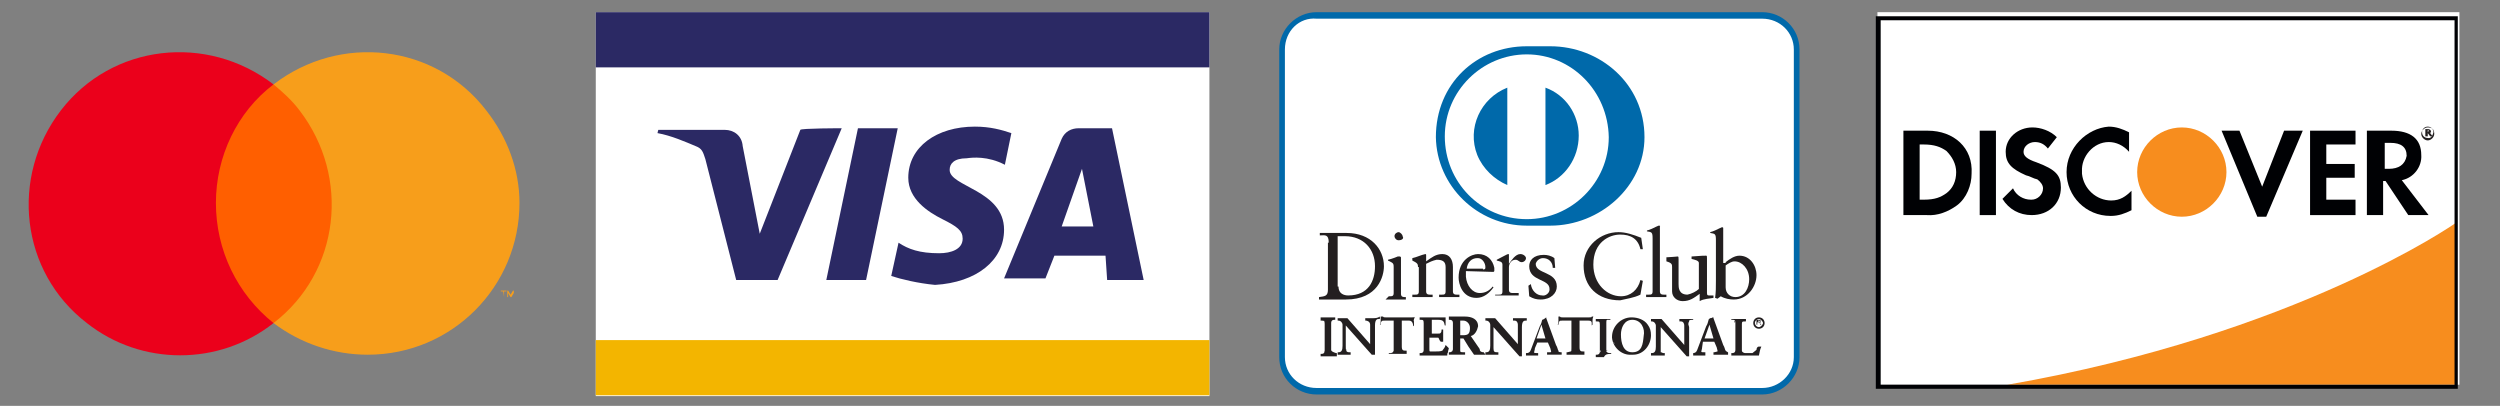 <?xml version="1.0" encoding="utf-8"?>
<!-- Generator: Adobe Illustrator 28.2.0, SVG Export Plug-In . SVG Version: 6.00 Build 0)  -->
<svg version="1.1" id="Ebene_1" xmlns="http://www.w3.org/2000/svg" xmlns:xlink="http://www.w3.org/1999/xlink" x="0px" y="0px"
	 viewBox="0 0 308 50" style="enable-background:new 0 0 308 50;" xml:space="preserve">
<rect x="0" y="0" width="308" height="50" fill="#808080" stroke="none"/>
<style type="text/css">
	.st0{fill:#FFFFFF;}
	.st1{fill:#F3B500;}
	.st2{fill:#2B2964;}
	.st3{clip-path:url(#SVGID_00000057107253542846551470000004553781169663556244_);fill:#2B2964;}
	.st4{fill:#0069AA;}
	.st5{fill:#231F20;}
	.st6{clip-path:url(#SVGID_00000003793923223049772720000016204652844926909365_);}
	.st7{fill:#F78D1E;}
	.st8{fill:#000104;}
	.st9{opacity:0;}
	.st10{fill:#FF5F00;}
	.st11{fill:#EB001B;}
	.st12{fill:#F79E1B;}
</style>
<rect x="73.4" y="1.5" class="st0" width="75.6" height="47.3"/>
<rect x="231.3" y="1.5" class="st0" width="71.7" height="45.9"/>
<g>
	<g>
		<g>
			<g>
				<rect x="73.4" y="41.9" class="st1" width="75.6" height="6.8"/>
				<rect x="73.4" y="1.5" class="st2" width="75.6" height="6.8"/>
				<g>
					<g>
						<g>
							<g>
								<g>
									<defs>
										<rect id="SVGID_1_" x="72.1" y="0.1" width="78.3" height="49.6"/>
									</defs>
									<clipPath id="SVGID_00000057827811150575647750000018322251340517263767_">
										<use xlink:href="#SVGID_1_"  style="overflow:visible;"/>
									</clipPath>
									<path style="clip-path:url(#SVGID_00000057827811150575647750000018322251340517263767_);fill:#2B2964;" d="M103.7,15.8
										l-7.9,18.7h-5.1l-3.8-14.9c-0.3-0.9-0.4-1.3-1.2-1.6c-1.2-0.5-3-1.3-4.7-1.6l0.1-0.4h8.2c1.1,0,2.1,0.7,2.2,2l2.1,10.8
										l5-12.8C98.6,15.8,103.7,15.8,103.7,15.8z M123.7,28.3c0-4.9-6.8-5.3-6.7-7.4c0-0.7,0.5-1.4,2.1-1.4
										c0.7-0.1,2.6-0.3,4.7,0.8l0.8-3.9c-1.2-0.4-2.6-0.8-4.5-0.8c-4.7,0-8.2,2.5-8.2,6.3c0,2.6,2.4,4.2,4.2,5.1
										c1.8,0.9,2.5,1.4,2.5,2.4c0,1.3-1.4,1.8-2.9,1.8c-2.4,0-3.8-0.5-5-1.3l-0.9,4.1c1.2,0.4,3.3,0.9,5.4,1.1
										C120.3,34.8,123.7,32.1,123.7,28.3 M136.4,34.5h4.5l-3.9-18.7h-4.1c-0.9,0-1.7,0.4-2.1,1.3l-7.1,17.2h5.1l1.1-2.8h6.3
										L136.4,34.5z M130.8,27.9l2.5-7.1l1.4,7.1H130.8z M110.6,15.8l-3.9,18.7h-4.9l3.9-18.7H110.6z"/>
								</g>
							</g>
						</g>
					</g>
				</g>
			</g>
		</g>
	</g>
	<g>
		<path class="st0" d="M221.4,44c0,2.4-2,4.2-4.3,4.2h-54.9c-2.4,0-4.2-1.8-4.3-4.2V6.1c0-2.4,2-4.2,4.3-4.2l0,0h54.9
			c2.4,0,4.3,1.8,4.3,4.2l0,0V44z"/>
		<path class="st4" d="M158.3,6.1V44c0,2.1,1.7,3.8,3.9,3.8l0,0h54.9c2.1,0,3.9-1.7,3.9-3.8l0,0V6.1c0-2.1-1.7-3.8-3.9-3.8l0,0
			h-54.9C160.1,2.1,158.3,3.8,158.3,6.1L158.3,6.1 M162.2,48.6c-2.5,0-4.6-2-4.6-4.6V6.1c0-2.5,2.1-4.6,4.6-4.6h54.9
			c2.5,0,4.6,2,4.6,4.6V44c0,2.5-2.1,4.6-4.6,4.6H162.2z"/>
		<path class="st5" d="M164.9,35.3c0,0.9,0.7,1.1,1.2,1.1c2.5,0,3.3-1.8,3.3-3.6c0-2.1-1.4-3.7-3.7-3.7c-0.5,0-0.7,0-0.9,0v6.2
			H164.9z M163.7,29.9c0-1.1-0.5-0.9-1.1-0.9v-0.3c0.4,0,0.9,0,1.3,0s1.2,0,2,0c3,0,4.6,2,4.6,4.1c0,1.2-0.7,4.1-4.7,4.1
			c-0.5,0-1.2,0-1.7,0c-0.5,0-1.1,0-1.6,0v-0.3c0.7-0.1,1.1-0.1,1.1-0.9v-5.8H163.7z"/>
		<path class="st5" d="M172.3,29.6c-0.3,0-0.5-0.3-0.5-0.5c0-0.3,0.3-0.5,0.5-0.5s0.5,0.3,0.5,0.5C173,29.4,172.7,29.6,172.3,29.6
			 M171.1,36.5h0.1c0.3,0,0.5,0,0.5-0.4v-3.2c0-0.5-0.1-0.5-0.7-0.8V32c0.5-0.1,1.2-0.4,1.2-0.4s0.1,0,0.3,0l0.1,0.1v4.5
			c0,0.4,0.3,0.4,0.5,0.4h0.1v0.3c-0.4,0-0.8,0-1.2,0s-0.8,0-1.3,0L171.1,36.5z"/>
		<path class="st5" d="M174.7,32.9c0-0.4-0.1-0.5-0.7-0.8v-0.3c0.5-0.1,1.1-0.4,1.6-0.5c0,0,0.1,0,0.1,0.1v0.8
			c0.7-0.5,1.2-0.9,2-0.9c0.9,0,1.3,0.7,1.3,1.6v3c0,0.4,0.3,0.4,0.5,0.4h0.3v0.3c-0.4,0-0.8,0-1.2,0c-0.4,0-0.8,0-1.3,0v-0.3h0.3
			c0.3,0,0.5,0,0.5-0.4v-3c0-0.7-0.4-0.9-1.1-0.9c-0.5,0.1-0.9,0.3-1.3,0.5v3.4c0,0.4,0.3,0.4,0.5,0.4h0.3v0.3c-0.4,0-0.8,0-1.2,0
			c-0.4,0-0.8,0-1.3,0v-0.3h0.3c0.3,0,0.5,0,0.5-0.4v-3H174.7z"/>
		<path class="st5" d="M182.7,33.2c0.3,0,0.3-0.1,0.3-0.3c0-0.5-0.4-1.1-0.9-1.1h-0.1c-0.7,0-1.2,0.5-1.3,1.3H182.7z M180.6,33.4
			c0,0.3,0,0.4,0,0.7c0.1,1.1,0.8,2,1.7,2c0.7,0,1.2-0.3,1.6-0.8l0.1,0.1c-0.5,0.7-1.2,1.3-2.1,1.3c-1.8,0-2.2-1.8-2.2-2.5
			c0-2.2,1.6-2.9,2.4-2.9c1.1,0,1.8,0.7,2,1.7c0,0,0,0,0,0.1s0,0.1,0,0.3l-0.1,0.1L180.6,33.4z"/>
		<path class="st5" d="M184.3,36.3h0.3c0.3,0,0.5,0,0.5-0.4v-3.3c0-0.4-0.4-0.4-0.7-0.5V32c0.8-0.4,1.3-0.7,1.4-0.7s0.1,0,0.1,0.1
			v1.1l0,0c0.3-0.4,0.8-1.2,1.4-1.2c0.4,0,0.7,0.3,0.7,0.5l0,0c0,0.3-0.3,0.5-0.5,0.5l0,0c-0.4,0-0.4-0.3-0.8-0.3
			c-0.5,0-0.8,0.5-0.8,0.9v2.8c0,0.4,0.3,0.4,0.5,0.4h0.7v0.3c-0.7,0-1.2,0-1.6,0s-0.9,0-1.3,0V36.3z"/>
		<path class="st5" d="M188.6,35c0.1,0.8,0.7,1.4,1.4,1.4c0.4,0.1,0.9-0.3,0.9-0.7v-0.1c0-1.3-2.5-0.9-2.5-2.8
			c0-0.7,0.5-1.4,1.8-1.4c0.4,0,0.9,0.1,1.3,0.4l0.1,1.2h-0.3c0-0.7-0.5-1.2-1.2-1.2l0,0c-0.4,0-0.8,0.3-0.9,0.7l0,0
			c0,1.3,2.6,0.9,2.6,2.8c0,0.8-0.7,1.6-2,1.6c-0.5,0-0.9-0.1-1.4-0.4l-0.1-1.3L188.6,35z"/>
		<path class="st5" d="M202.4,30.7h-0.3c-0.3-1.3-1.2-1.8-2.5-1.8s-3.3,0.9-3.3,3.7c0,2.4,1.7,3.9,3.4,3.9c1.2,0,2.1-0.8,2.4-2
			l0.3,0.1l-0.3,1.7c-0.8,0.4-1.7,0.5-2.5,0.7c-2.8,0-4.5-1.7-4.5-4.3c0-2.4,2.1-4.1,4.3-4.1c0.9,0,1.8,0.3,2.8,0.7L202.4,30.7z"/>
		<path class="st5" d="M202.8,36.3h0.3c0.3,0,0.5,0,0.5-0.4v-6.5c0-0.8-0.1-0.8-0.7-0.9v-0.1c0.4-0.1,0.8-0.3,1.2-0.5
			c0.1,0,0.1-0.1,0.3-0.1s0.1,0.1,0.1,0.1v8c0,0.4,0.3,0.4,0.5,0.4h0.3v0.3c-0.4,0-0.8,0-1.2,0s-0.8,0-1.3,0L202.8,36.3L202.8,36.3z
			"/>
		<path class="st5" d="M210.3,36.1c0,0.3,0.1,0.3,0.3,0.3h0.5v0.3c-0.5,0.1-1.2,0.1-1.7,0.4l0,0v-0.9c-0.7,0.5-1.2,0.9-2.1,0.9
			c-0.7,0-1.3-0.5-1.3-1.2v-0.1v-2.9c0-0.3,0-0.5-0.7-0.7v-0.5c0.4,0,1.3-0.1,1.4-0.1s0.1,0.1,0.1,0.4v3c0,0.4,0,1.3,1.1,1.3
			c0.5-0.1,1.1-0.4,1.4-0.7v-3.2c0-0.3-0.5-0.4-0.9-0.5v-0.3c1.1-0.1,1.7-0.1,1.8-0.1s0.1,0.1,0.1,0.3L210.3,36.1z"/>
		<path class="st5" d="M212.6,35.4c0,0.7,0.5,1.2,1.2,1.2c1.2,0,1.7-1.2,1.7-2.2c0-1.3-0.9-2.2-1.8-2.2c-0.4,0-0.8,0.3-1.1,0.5V35.4
			z M212.6,32.3c0.5-0.4,1.1-0.8,1.7-0.8c1.3,0,2.1,1.2,2.1,2.4c0,1.4-1.1,3-2.8,3c-0.5,0-1.1-0.1-1.6-0.4l-0.4,0.3l-0.3-0.1
			c0.1-0.7,0.1-1.3,0.1-2.1v-5c0-0.8-0.1-0.8-0.7-0.9v-0.1c0.4-0.1,0.8-0.3,1.2-0.5c0.1,0,0.1-0.1,0.3-0.1c0.1,0,0.1,0.1,0.1,0.1
			v4.3H212.6z"/>
		<g>
			<path class="st5" d="M164,43.1v-3.3c0-0.4,0.3-0.4,0.4-0.4h0.1v-0.3c-0.3,0-0.7,0-0.9,0s-0.7,0-0.9,0l0,0v0.4h0.1
				c0.3,0,0.4,0,0.4,0.4v3.3c0,0.4-0.3,0.4-0.4,0.4h-0.1v0.3l0,0c0.3,0,0.7,0,0.9,0s0.7,0,1.1,0l0,0v-0.4h-0.1
				C164.3,43.4,164,43.3,164,43.1z M163.2,43.1v-3.3c0-0.1,0-0.3-0.1-0.3c0.1,0,0.1,0.1,0.1,0.3V43.1c0,0.1,0,0.3-0.1,0.3
				C163.2,43.3,163.2,43.2,163.2,43.1z"/>
			<path class="st5" d="M166,43.3c-0.1-0.1-0.1-0.1-0.1-0.3C165.8,43.2,166,43.3,166,43.3z"/>
			<path class="st5" d="M169.1,39.2c-0.3,0-0.5,0-0.9,0l0,0v0.3h0.1c0.1,0,0.5,0.1,0.5,0.5v2.4l-2.8-3.2c-0.3,0-0.4,0-0.5,0
				c-0.3,0-0.5,0-0.7,0l0,0v0.3h0.1l0,0c0.3,0,0.5,0.3,0.5,0.5v2.6c0,0.5-0.1,0.8-0.5,0.8h-0.1v0.3l0,0c0.3,0,0.5,0,0.8,0
				s0.5,0,0.8,0v-0.3h-0.1c-0.1,0-0.3,0-0.4-0.1c0,0,0.1,0.1,0.3,0.1c-0.4,0-0.4-0.3-0.4-0.8l0,0c0,0.1,0,0.3,0,0.4
				c0-0.1,0-0.3,0-0.4v-2.5l3.2,3.6h0.3h0.1l0,0c0-0.3,0-0.4,0-0.7v-2.9c0-0.8,0.3-0.8,0.5-0.8h0.1v-0.3l0,0
				C169.7,39.2,169.4,39.2,169.1,39.2z M165.6,39.2c-0.3,0-0.4,0-0.7,0l0,0C165.1,39.2,165.4,39.2,165.6,39.2c0.3,0,0.4,0,0.5,0
				l2.8,3.2l0,0l-2.8-3.2C166,39.2,165.8,39.2,165.6,39.2z"/>
			<path class="st5" d="M174.3,39L174.3,39c0,0.1-0.1,0.1-0.3,0.1h-3.3c-0.1,0-0.3,0-0.3-0.1h-0.3l0,0c0,0.1,0,0.4,0,0.5
				s0,0.4-0.1,0.5l0,0l0,0l0,0h0.1l0,0l0,0c0-0.3,0.1-0.4,0.1-0.4c0.1-0.1,0.1-0.1,0.4-0.1l0,0h1.1v3.4c0,0.1,0,0.1,0,0.3
				c-0.1,0.3-0.3,0.3-0.5,0.3h-0.1l0,0v0.1l0,0c0.3,0,0.8,0,1.1,0s0.8,0,1.1,0v-0.1v-0.3h-0.1c-0.3,0-0.5,0-0.5-0.5v-3.2h0.9
				c0.4,0,0.5,0.4,0.5,0.7l0.1-0.1l0,0l0,0c0-0.1,0-0.4,0-0.5C174.1,39.4,174.3,39.2,174.3,39L174.3,39L174.3,39z M171.2,43.6
				c0.1,0,0.3,0,0.4,0C171.5,43.6,171.4,43.6,171.2,43.6L171.2,43.6z M173.2,43.6h0.1l0,0C173.2,43.6,173.2,43.6,173.2,43.6z"/>
			<path class="st5" d="M178.1,42.5L178.1,42.5L178.1,42.5L178.1,42.5c-0.1,0.4-0.3,0.5-0.4,0.7c-0.3,0.1-0.5,0.1-0.9,0.1
				c-0.3,0-0.4,0-0.5,0c0,0,0,0-0.1,0l0,0c-0.1,0-0.1-0.1-0.1-0.3v-1.4h0.8c0.1,0,0.1,0,0.3,0c0.1,0.1,0.1,0.3,0.3,0.5l0,0l0,0l0,0
				h0.3c0-0.3,0-0.5,0-0.7c0-0.3,0-0.5,0-0.8l0,0h-0.1l0,0h-0.1c0,0.1,0,0.3-0.1,0.4c-0.1,0.1-0.1,0.1-0.4,0.1h-0.7v-1.7h0.8
				c0.7,0,0.7,0.3,0.8,0.7l0,0l0,0l0,0h0.1l0,0l0,0c0-0.1,0-0.4,0-0.7c0-0.1,0-0.3,0-0.3l0,0l0,0c-0.4,0-1.1,0-1.6,0s-1.2,0-1.6,0
				l0,0v0.3h0.1c0.3,0,0.4,0,0.4,0.4v3.3c0,0.4-0.3,0.4-0.4,0.4h-0.1v0.3l0,0c0.4,0,1.1,0,1.7,0c0.5,0,1.3,0,1.7,0l0,0
				c0-0.1,0-0.3,0.1-0.4c0,0,0,0,0-0.1s0.1-0.3,0.1-0.4l0,0l0,0l0,0L178.1,42.5z"/>
			<path class="st5" d="M182.8,43.4c-0.3,0-0.5-0.1-0.5-0.4l-1.1-1.6c0.5-0.1,0.8-0.7,0.9-1.2c0-0.9-0.8-1.2-1.6-1.2
				c-0.4,0-0.7,0-1.1,0s-0.8,0-0.9,0l0,0v0.4h0.1c0.1,0,0.4,0,0.4,0.4v3.2c0,0.1,0,0.1-0.1,0.3c-0.1,0-0.1,0.1-0.3,0.1h-0.1l0,0l0,0
				v0.3l0,0c0.3,0,0.5,0,0.9,0s0.7,0,1.1,0l0,0v-0.3l0,0l0,0h-0.1c-0.3,0-0.4,0-0.5-0.1c0-0.1,0-0.1,0-0.3v-1.3h0.4
				c0.4,0.7,0.8,1.3,1.3,2c0.3,0,0.4,0,0.7,0s0.4,0,0.7,0l0,0l0,0l0,0L182.8,43.4L182.8,43.4L182.8,43.4z M180.2,39.5L180.2,39.5
				c0.1,0,0.1,0,0.1,0c0.4,0,0.8,0.4,0.8,0.9c0,0.8-0.3,0.9-0.9,0.9h-0.3v-1.8C180.1,39.5,180.1,39.5,180.2,39.5z"/>
			<path class="st5" d="M184.1,43.3l-0.1-0.1C184,43.2,184.1,43.3,184.1,43.3z"/>
			<path class="st5" d="M188.1,39.2L188.1,39.2c-0.3,0-0.5,0-0.8,0c-0.3,0-0.5,0-0.9,0l0,0v0.3h0.1h0.1c0.3,0,0.4,0.3,0.4,0.5v2.4
				l-2.8-3.2c-0.3,0-0.4,0-0.5,0c-0.3,0-0.5,0-0.7,0l0,0v0.3h0.1l0,0c0.3,0,0.5,0.3,0.5,0.5v2.6c0,0.5-0.1,0.8-0.5,0.8h-0.1v0.3l0,0
				c0.3,0,0.5,0,0.8,0c0.3,0,0.5,0,0.8,0l0,0v-0.3h-0.1c-0.1,0-0.3,0-0.4-0.1c0,0,0.1,0.1,0.3,0.1c-0.3,0-0.4-0.1-0.4-0.5
				c0,0.1,0,0.1,0,0.3c0-0.1,0-0.3,0-0.4v-2.5l3.2,3.6h0.3l0,0l0,0c0-0.3,0-0.4,0-0.7v-2.9c0-0.8,0.3-0.8,0.5-0.8h0.1V39.2z
				 M183.7,39.2c0.1,0,0.4,0,0.5,0l2.8,3.2l0,0l-2.8-3.2C184.1,39.2,184,39.2,183.7,39.2c-0.3,0-0.5,0-0.7,0l0,0
				C183.2,39.2,183.6,39.2,183.7,39.2z"/>
			<path class="st5" d="M192.4,43.4L192.4,43.4c-0.1,0-0.3,0-0.4-0.1c0,0,0,0,0-0.1c-0.1-0.1-0.1-0.4-0.3-0.7l-1.2-3.3v-0.1l0,0l0,0
				l0,0l0,0l0,0c-0.1,0.1-0.4,0.3-0.5,0.3c-0.1,0.3-0.1,0.5-0.3,0.8l-1.1,2.9c-0.1,0.3-0.3,0.4-0.5,0.4h-0.1v0.3l0,0
				c0.3,0,0.4,0,0.7,0s0.5,0,0.8,0l0,0v-0.3h-0.1c-0.3,0-0.4,0-0.4-0.1s0.1-0.3,0.1-0.5l0.3-0.7h1.3l0.3,0.7c0,0.1,0.1,0.3,0.1,0.4
				c0,0.1-0.1,0.1-0.1,0.1c-0.1,0-0.1,0-0.3,0h-0.1l0,0l0,0v0.3l0,0c0.4,0,0.7,0,0.9,0s0.5,0,0.9,0l0,0V43.4L192.4,43.4L192.4,43.4z
				 M189.9,40l0.5,1.7h-1.1L189.9,40z M189.3,42l-0.3,0.7c0,0.1-0.1,0.3-0.1,0.5c0,0,0,0,0,0.1c0,0,0,0,0-0.1s0.1-0.3,0.1-0.5
				L189.3,42h1.4l0,0H189.3z M191.5,43.6c-0.3,0-0.7,0-0.9,0l0,0C191,43.6,191.2,43.6,191.5,43.6c0.3,0,0.5,0,0.8,0l0,0
				C192.2,43.6,191.9,43.6,191.5,43.6z"/>
			<path class="st5" d="M196.1,39L196.1,39c0,0.1-0.1,0.1-0.3,0.1h-3.3c-0.1,0-0.3,0-0.3-0.1H192l0,0c0,0.1,0,0.4,0,0.5
				s0,0.4-0.1,0.5l0,0l0,0h0.1l0,0c0.1-0.5,0.1-0.5,0.5-0.5l0,0h1.1v3.4c0,0.3,0,0.4-0.1,0.4c-0.1,0-0.3,0.1-0.4,0.1H193l0,0l0,0
				v0.3l0,0c0.3,0,0.7,0,1.1,0s0.8,0,1.1,0l0,0l0,0v-0.3l0,0v-0.1h-0.1c-0.3,0-0.5,0-0.5-0.5v-3.3h1.1c0.3,0,0.4,0.1,0.4,0.3
				c0,0.1,0,0.1,0,0.3l0,0l0,0l0,0l0.1-0.1l0,0l0,0c0-0.1,0-0.4,0-0.5c0-0.1,0-0.3,0.1-0.5L196.1,39L196.1,39z M193.1,43.6
				c0.1,0,0.3,0,0.4,0C193.4,43.6,193.2,43.6,193.1,43.6L193.1,43.6z M195.2,43.6h-0.1C195.1,43.6,195.1,43.6,195.2,43.6L195.2,43.6
				z"/>
			<path class="st5" d="M198.5,43.6v-0.1l0,0l0,0h-0.1c-0.1,0-0.3,0-0.4-0.1l0,0c0,0,0,0-0.1-0.1l0,0c0,0,0-0.1,0-0.3v-3.3
				c0-0.1,0-0.3,0.1-0.3l0,0c0.1,0,0.1,0,0.3,0h0.1l0,0l0,0v-0.1l0,0l0,0c-0.3,0-0.7,0-0.9,0s-0.7,0-0.9,0l0,0v0.3h0.1
				c0.3,0,0.4,0,0.4,0.4v3.3c0,0.4-0.3,0.4-0.4,0.4h-0.1v0.3h0.1c0.3,0,0.7,0,0.9,0C197.8,43.6,198.1,43.6,198.5,43.6L198.5,43.6
				L198.5,43.6z M198,43.2v-0.1C197.8,43.2,198,43.2,198,43.2z M197.2,43.1v-3.3c0-0.1,0-0.3-0.1-0.3c0,0,0.1,0.1,0.1,0.3V43.1
				c0,0.1,0,0.3-0.1,0.3C197,43.3,197.2,43.2,197.2,43.1z"/>
			<path class="st5" d="M201,39.1L201,39.1c-1.3,0-2.4,1.1-2.4,2.4l0,0v0.1c0.1,1.2,1.2,2.2,2.4,2.1h0.1l0,0c0,0,0,0,0.1,0
				c1.3,0,2.2-1.2,2.2-2.4c0-0.5-0.1-0.9-0.4-1.3C202.6,39.4,201.8,39.1,201,39.1z M201.1,43.4c-1.1,0-1.4-1.1-1.4-2.2
				c0-0.8,0.4-1.8,1.4-1.8c1.1,0,1.6,1.1,1.4,2C202.4,42.4,202.3,43.4,201.1,43.4z M200.1,39.4L200.1,39.4L200.1,39.4z M198.8,41.3
				c0-0.8,0.4-1.4,0.9-1.8C199,40,198.6,40.7,198.8,41.3c0,0.1,0,0.1,0,0.3C198.8,41.6,198.8,41.5,198.8,41.3
				C198.8,41.5,198.8,41.3,198.8,41.3z M199.9,39.4c-0.1,0-0.1,0.1-0.3,0.1C199.8,39.5,199.8,39.5,199.9,39.4z M199,42.7L199,42.7
				L199,42.7z M198.9,42.4c0-0.1-0.1-0.1-0.1-0.3C198.9,42.3,198.9,42.3,198.9,42.4z M198.8,42c0-0.1,0-0.3,0-0.4
				C198.8,41.7,198.8,41.9,198.8,42z"/>
			<path class="st5" d="M208,39.9C208,39.8,208,39.8,208,39.9C208,39.8,208.1,39.8,208,39.9c0-0.1,0-0.1,0.1-0.3c0,0,0,0,0-0.1l0,0
				c0.1-0.1,0.3-0.1,0.4-0.1h0.1l0,0v-0.1l0,0c-0.3,0-0.5,0-0.8,0c-0.3,0-0.5,0-0.9,0l0,0v0.3h0.1h0.1c0.3,0,0.4,0.3,0.4,0.5v2.4
				l-2.8-3.2c-0.3,0-0.4,0-0.5,0c-0.3,0-0.5,0-0.8,0v0.3h0.1l0,0c0.3,0,0.5,0.3,0.5,0.5v2.6c0,0.5-0.1,0.8-0.5,0.8h-0.1v0.3
				c0.3,0,0.5,0,0.9,0c0.4,0,0.5,0,0.8,0l0,0v-0.3l0,0h-0.1c-0.3,0-0.4,0-0.4-0.1c0,0.1,0.1,0.1,0.3,0.1c-0.1,0-0.1-0.1-0.3-0.1l0,0
				c0,0,0,0,0-0.1s0-0.3,0-0.5v-2.5l3.2,3.6h0.3l0,0l0,0l0,0c0-0.3,0-0.4,0-0.7v-2.9C208,40,208,39.9,208,39.9z M206.9,39.2
				L206.9,39.2v0.1l0,0V39.2z M207.6,39.6L207.6,39.6L207.6,39.6z M207.6,39.8C207.7,39.8,207.7,39.8,207.6,39.8
				C207.7,39.8,207.7,39.8,207.6,39.8z M204.3,39.2c0.1,0,0.4,0,0.5,0l2.1,2.4l-2.1-2.4C204.7,39.2,204.5,39.2,204.3,39.2
				c-0.3,0-0.5,0-0.7,0l0,0C203.8,39.2,204.2,39.2,204.3,39.2z M204.5,43.2L204.5,43.2L204.5,43.2z"/>
			<path class="st5" d="M212.7,43.3l-0.1-0.1c-0.1-0.1-0.1-0.4-0.3-0.7l-1.2-3.3v-0.1c0,0,0,0-0.1,0l0,0c0,0-0.1,0.1-0.3,0.1
				c0,0-0.1,0-0.1,0.1c0,0-0.1,0-0.1,0.1c-0.1,0.3-0.1,0.5-0.3,0.8l-1.1,2.9c-0.1,0.3-0.3,0.4-0.5,0.4l0,0v0.3l0,0
				c0.3,0,0.4,0,0.7,0s0.5,0,0.8,0l0,0v-0.4h-0.1c-0.3,0-0.4,0-0.4-0.1s0.1-0.3,0.1-0.5l0.1-0.7h1.4l0.3,0.7c0,0.1,0.1,0.3,0.1,0.4
				c0,0,0,0,0,0.1c-0.1,0-0.3,0.1-0.4,0.1h-0.1l0,0l0,0v0.3l0,0c0.3,0,0.7,0,0.9,0s0.5,0,0.9,0l0,0l0,0v-0.3l0,0l0,0
				C212.8,43.4,212.8,43.3,212.7,43.3z M210.5,40.3l0.1-0.3l0.5,1.7h-1.1L210.5,40.3z M209.8,42l-0.3,0.7l0,0l0,0L209.8,42h1.4l0,0
				H209.8z M213,43.6c-0.3,0-0.5,0-0.8,0c-0.3,0-0.7,0-0.9,0l0,0c0.3,0,0.7,0,0.9,0C212.4,43.6,212.7,43.6,213,43.6L213,43.6z"/>
			<path class="st5" d="M216.4,43.1c-0.1,0.1-0.4,0.3-0.5,0.4c-0.1,0-0.4,0-0.5,0c-0.1,0-0.3,0-0.4,0s-0.4-0.1-0.4-0.3v-3.3
				c0-0.3,0.1-0.3,0.4-0.3h0.1v-0.3l0,0c-0.4,0-0.7,0-0.9,0c-0.3,0-0.7,0-0.9,0l0,0v0.1h0.1c0.3,0,0.4,0,0.4,0.4v3.3
				c0,0.4-0.3,0.4-0.4,0.4h-0.1v0.3l0,0c0.5,0,1.1,0,1.7,0c0.5,0,1.1,0,1.7,0l0,0c0.1-0.4,0.1-0.7,0.3-1.1l0,0h-0.3
				C216.5,42.7,216.4,42.9,216.4,43.1z M215.3,43.3h0.1C215.3,43.3,215.3,43.3,215.3,43.3C215.2,43.3,215.3,43.3,215.3,43.3z
				 M213.6,39.5c0.1,0,0.1,0.1,0.1,0.3v3.3l0,0v-3.3C213.8,39.6,213.8,39.5,213.6,39.5z"/>
			<path class="st5" d="M216.8,39.8c0.1,0,0.1-0.1,0.1-0.3c0-0.1-0.1-0.1-0.3-0.1h-0.3l0,0c0.1,0,0.1,0,0.1,0.1V40c0,0,0,0-0.1,0
				l0,0h0.3l0,0c-0.1,0-0.1,0-0.1,0v-0.3H216.8c0,0.1,0,0.3,0.1,0.3h0.1l-0.1-0.1L216.8,39.8z M216.7,39.8L216.7,39.8l-0.1-0.3h0.1
				c0.1,0,0.1,0,0.1,0.1C216.8,39.6,216.8,39.8,216.7,39.8z"/>
			<path class="st5" d="M216.7,39.1L216.7,39.1c-0.4,0-0.7,0.3-0.7,0.7s0.3,0.7,0.7,0.7s0.7-0.3,0.7-0.7S217.1,39.1,216.7,39.1z
				 M216.7,40.3L216.7,40.3c-0.3,0-0.5-0.3-0.5-0.5l0,0c0-0.3,0.3-0.5,0.5-0.5s0.5,0.3,0.5,0.5C217.2,40,216.9,40.3,216.7,40.3z"/>
		</g>
		<path class="st0" d="M177.4,17c0-5.9,4.7-10.7,10.7-10.7s10.7,4.7,10.7,10.7s-4.7,10.7-10.7,10.7S177.4,22.9,177.4,17L177.4,17z"
			/>
		<path class="st4" d="M188.1,27.8c-6.1,0-11.1-4.9-11.2-10.9c0-6.6,5-11.2,11.2-11.2h2.9c6.1,0,11.6,4.6,11.6,11.2
			c0,6.1-5.5,10.9-11.6,10.9C191,27.8,188.1,27.8,188.1,27.8z M188.1,6.7c-5.5,0-10.1,4.5-10.1,10.1S182.4,27,188.1,27
			c5.5,0,10.1-4.5,10.1-10.1l0,0C198.1,11.2,193.6,6.7,188.1,6.7L188.1,6.7z M185.7,22.8v-12c-3.3,1.3-5,5-3.7,8.3
			C182.7,20.8,184.1,22.1,185.7,22.8L185.7,22.8z M194.5,16.7c0-2.6-1.6-5-4.1-5.9v12C192.8,21.9,194.5,19.5,194.5,16.7z"/>
	</g>
	<g>
		<g>
			<g>
				<defs>
					<rect id="SVGID_00000010281823596045740290000012510272162055458745_" x="229.8" y="0.9" width="75.2" height="47.7"/>
				</defs>
				<clipPath id="SVGID_00000137123932845764341810000016071741113601508754_">
					<use xlink:href="#SVGID_00000010281823596045740290000012510272162055458745_"  style="overflow:visible;"/>
				</clipPath>
				<g style="clip-path:url(#SVGID_00000137123932845764341810000016071741113601508754_);">
					<path class="st7" d="M302.5,27.5c0,0-19.5,13.7-55.2,19.9h55.2V27.5z"/>
					<path class="st8" d="M302.6,2h-71.5v45.9h71.7V2H302.6z M302.4,2.5v44.9h-70.7c0-0.5,0-44.4,0-44.9H302.4"/>
					<path class="st8" d="M237.5,16.1h-3v10.4h2.9c1.3,0.1,2.6-0.4,3.7-1.2c1.2-0.9,1.8-2.5,1.8-3.9
						C243.1,18.2,240.7,16.1,237.5,16.1 M239.8,23.8c-0.7,0.5-1.4,0.8-2.8,0.8h-0.5v-6.8h0.5c1.3,0,2.1,0.3,2.8,0.8
						c0.7,0.7,1.2,1.6,1.2,2.6C241,22.3,240.6,23.2,239.8,23.8"/>
					<rect x="243.9" y="16.1" class="st8" width="2" height="10.4"/>
					<path class="st8" d="M250.9,20c-1.2-0.4-1.6-0.8-1.6-1.3c0-0.7,0.7-1.2,1.4-1.2c0.7,0,1.2,0.3,1.6,0.8l1.1-1.4
						c-0.8-0.8-2-1.2-3-1.2c-1.8,0-3.3,1.3-3.3,3c0,1.4,0.7,2.1,2.5,2.9c0.5,0.1,0.9,0.4,1.4,0.5c0.4,0.3,0.7,0.7,0.7,1.1
						c0,0.8-0.7,1.4-1.4,1.4c0,0,0,0-0.1,0c-0.9,0-1.8-0.5-2.2-1.4l-1.3,1.3c0.8,1.3,2.1,2,3.6,2c2.1,0,3.6-1.4,3.6-3.4
						C253.9,21.6,253.3,20.9,250.9,20"/>
					<path class="st8" d="M254.6,21.2c0,3,2.4,5.4,5.4,5.4h0.1c0.9,0,1.7-0.3,2.5-0.7v-2.4c-0.7,0.7-1.4,1.2-2.5,1.2
						c-1.8,0-3.4-1.4-3.6-3.3c0-0.1,0-0.1,0-0.3c-0.1-1.8,1.4-3.6,3.3-3.6l0,0c0.9,0,1.8,0.4,2.5,1.2v-2.4c-0.8-0.4-1.6-0.7-2.5-0.7
						C257.1,15.8,254.6,18.2,254.6,21.2L254.6,21.2"/>
					<polygon class="st8" points="278.7,23 275.9,16.1 273.7,16.1 278.1,26.7 279.2,26.7 283.7,16.1 281.4,16.1 					"/>
					<polygon class="st8" points="284.6,26.5 290.2,26.5 290.2,24.6 286.6,24.6 286.6,21.9 290.1,21.9 290.1,20.2 286.6,20.2 
						286.6,17.8 290.2,17.8 290.2,16.1 284.6,16.1 					"/>
					<path class="st8" d="M298.3,19.1c0-2-1.3-3-3.7-3h-3v10.4h2v-4.2h0.3l2.8,4.2h2.5l-3.3-4.3C297.4,21.9,298.4,20.5,298.3,19.1
						 M294.3,20.8h-0.5v-3.2h0.7c1.3,0,2,0.5,2,1.6C296.3,20.3,295.5,20.8,294.3,20.8"/>
					<path class="st7" d="M274.3,21.2c0,3-2.5,5.5-5.5,5.5c-3,0-5.5-2.5-5.5-5.5s2.5-5.5,5.5-5.5l0,0
						C271.8,15.7,274.3,18.2,274.3,21.2L274.3,21.2"/>
					<path class="st5" d="M299.5,16.2c0-0.1-0.1-0.3-0.4-0.3h-0.3v0.9h0.3v-0.4l0.3,0.4h0.3l-0.3-0.4
						C299.3,16.5,299.5,16.3,299.5,16.2 M299.1,16.3L299.1,16.3v-0.3l0,0c0.1,0,0.1,0,0.1,0.1S299.1,16.3,299.1,16.3"/>
					<path class="st5" d="M299.1,15.7c-0.4,0-0.8,0.4-0.8,0.8c0,0.4,0.4,0.8,0.8,0.8c0.4,0,0.8-0.4,0.8-0.8l0,0
						C299.9,15.9,299.6,15.7,299.1,15.7 M299.1,17c-0.4,0-0.7-0.3-0.7-0.7s0.3-0.7,0.7-0.7s0.7,0.3,0.7,0.7l0,0
						C299.7,16.7,299.5,17.1,299.1,17"/>
				</g>
			</g>
		</g>
	</g>
</g>
<g>
	<g class="st9">
		<rect x="-0.3" y="2.5" class="st0" width="68.1" height="45"/>
	</g>
	<rect x="24.7" y="10.4" class="st10" width="17.9" height="29.4"/>
	<path class="st11" d="M26.6,25c0-5.7,2.6-11.2,7.1-14.6c-8.2-6.3-19.9-5-26.2,3.2s-5,19.9,3.2,26.2c6.7,5.3,16.3,5.3,23,0
		C29.2,36.2,26.6,30.8,26.6,25z"/>
	<path class="st12" d="M62.1,36.6v-0.7h0.3v-0.1h-0.7v0.1H62L62.1,36.6L62.1,36.6z M63.3,36.6v-0.8h-0.1l-0.3,0.5l-0.3-0.5h-0.1v0.8
		h0.1v-0.5l0.3,0.5H63l0.3-0.5V36.6L63.3,36.6z"/>
	<path class="st12" d="M64,25c0,10.3-8.3,18.7-18.7,18.7c-4.2,0-8.3-1.4-11.6-3.9c8.2-6.3,9.5-18,3.2-26.2c-0.9-1.2-2-2.2-3.2-3.2
		c8.2-6.3,19.9-5,26.2,3.2C62.5,16.9,64,20.9,64,25L64,25z"/>
</g>
</svg>
